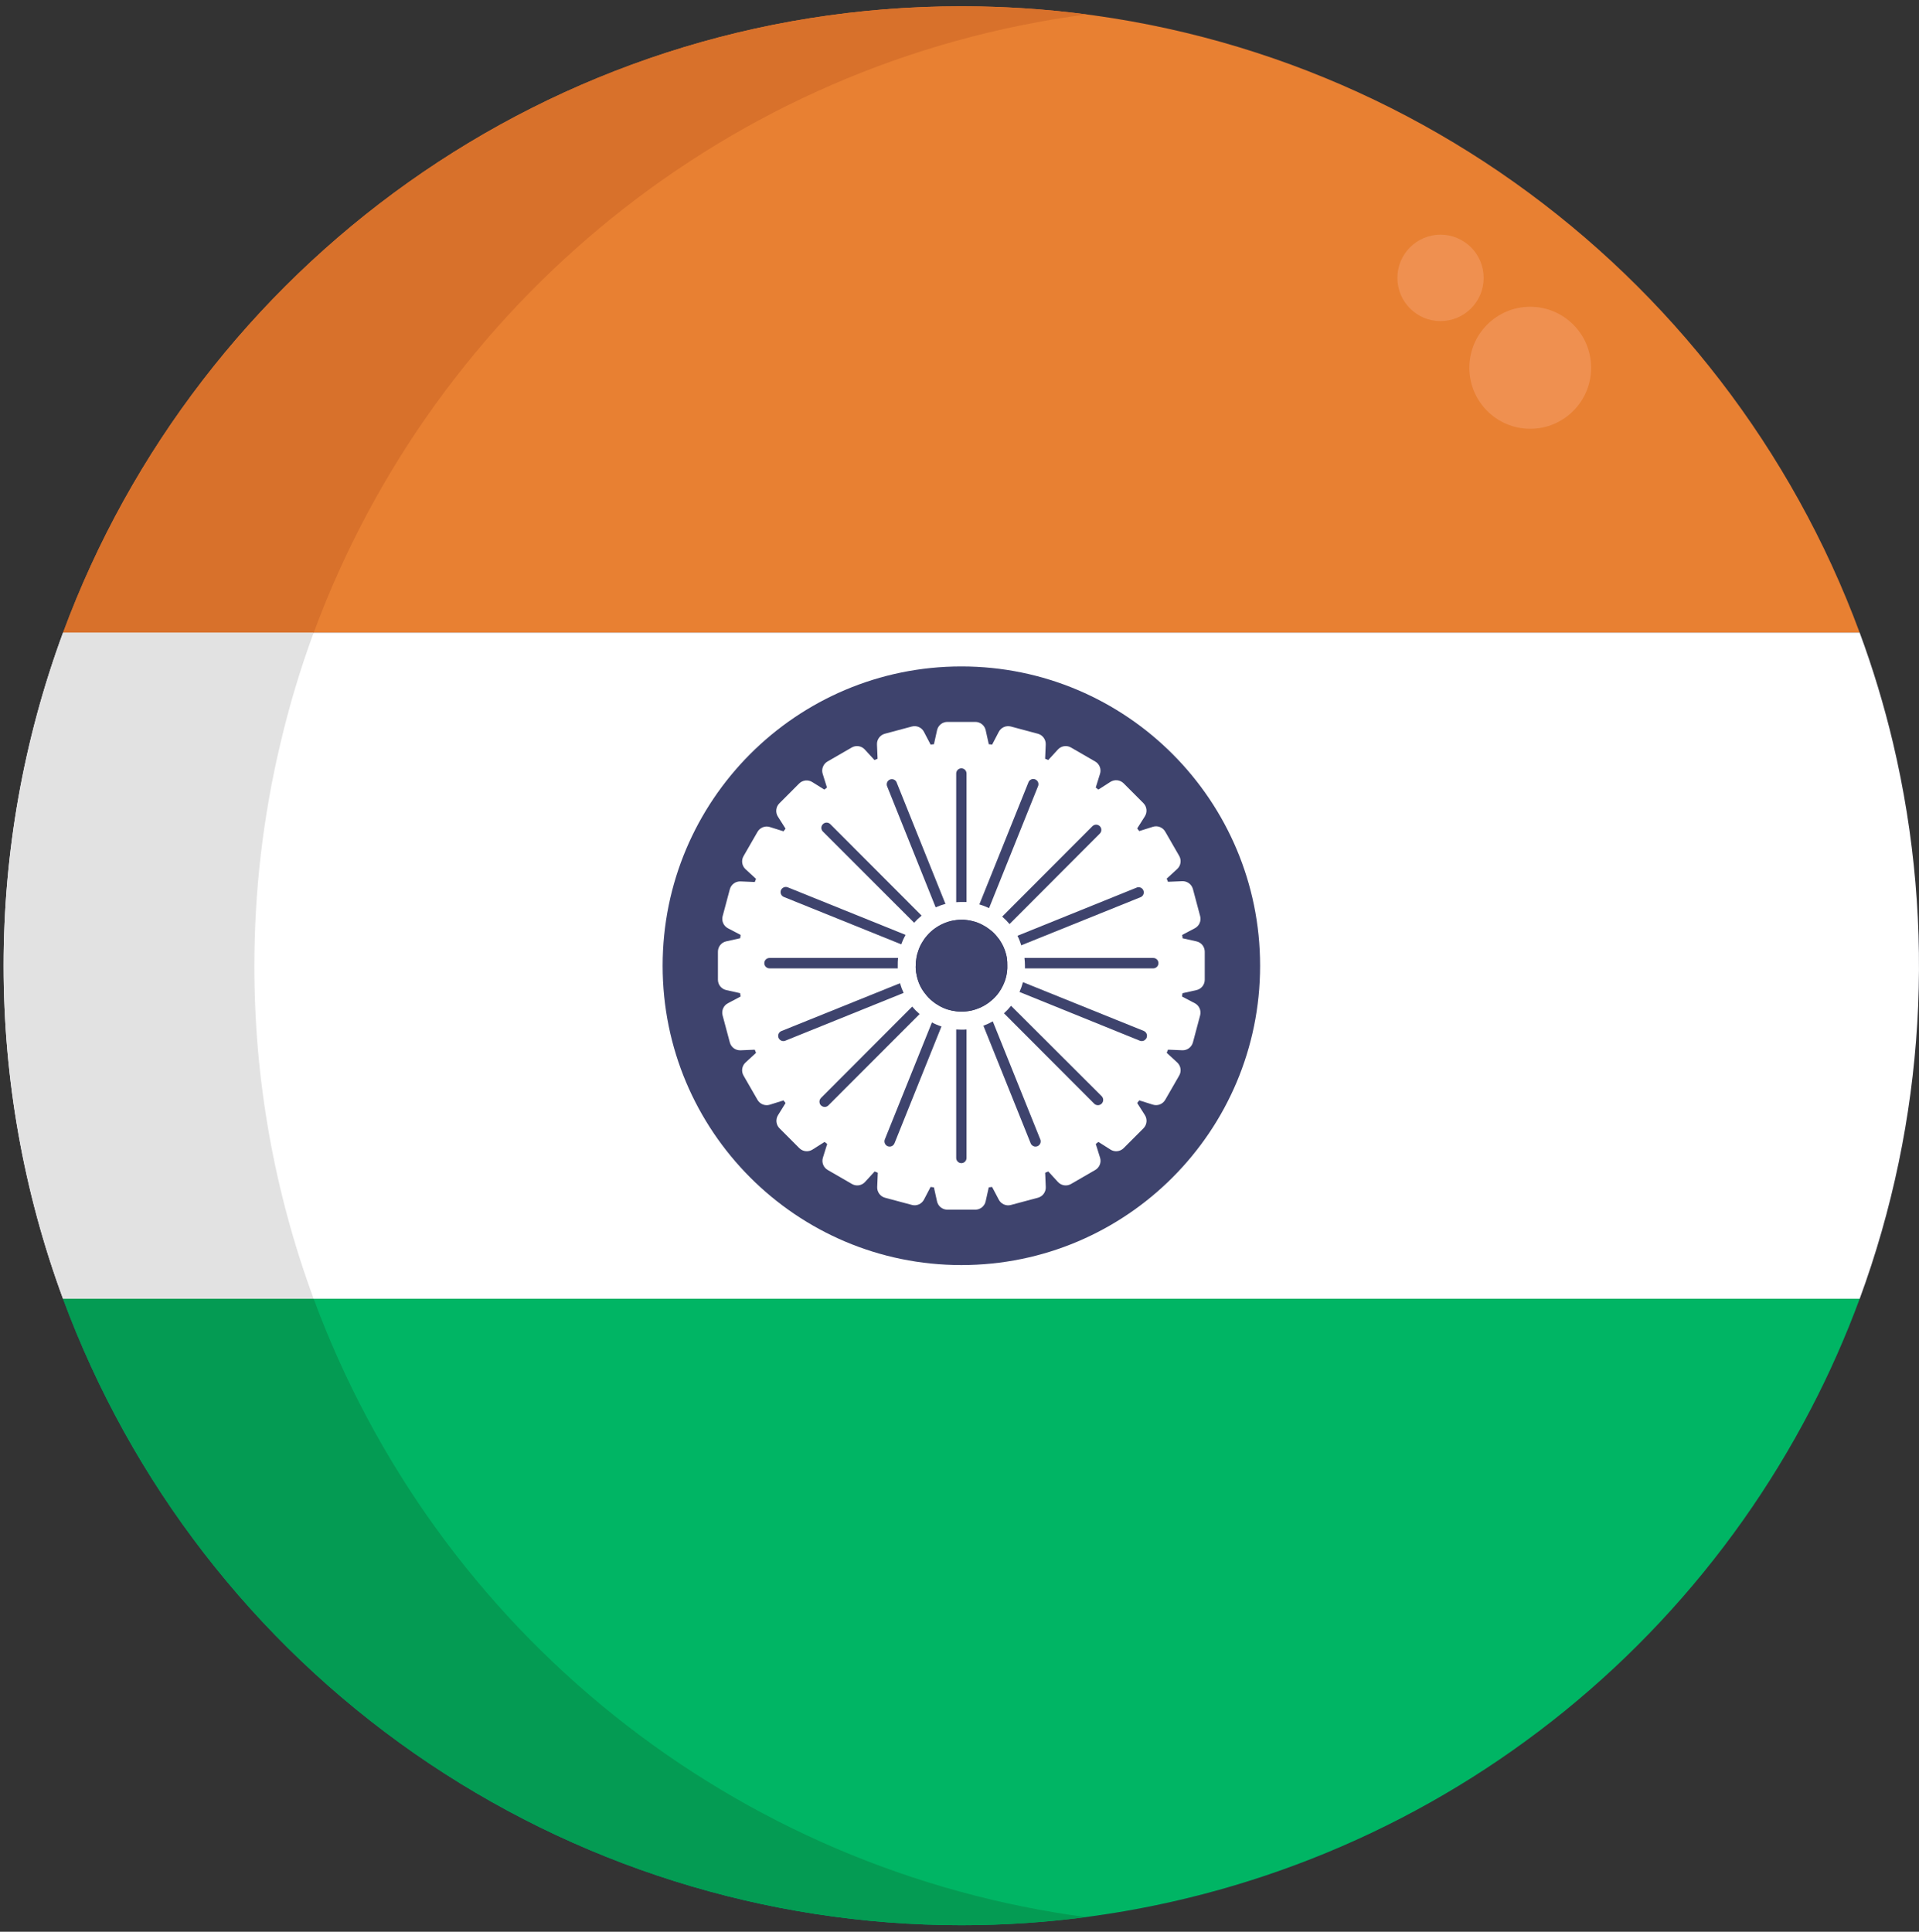 <svg width="150" height="151" viewBox="0 0 150 151" fill="none" xmlns="http://www.w3.org/2000/svg">
<rect x="0" y="0" width="150" height="151" fill="#333333" stroke="none"/>
<g clip-path="url(#clip0_1_1963)">
<path d="M75.146 150.49C116.487 150.49 150 116.912 150 75.49C150 34.069 116.487 0.49 75.146 0.49C33.806 0.49 0.292 34.069 0.292 75.49C0.292 116.912 33.806 150.49 75.146 150.49Z" fill="#27273D"/>
<path d="M145.363 49.451H4.927C15.497 20.863 42.942 0.49 75.146 0.49C107.351 0.49 134.795 20.863 145.363 49.451Z" fill="#E88032"/>
<path d="M145.363 101.526H4.927C-1.267 84.723 -1.267 66.255 4.927 49.451H145.363C146.404 52.268 147.274 55.145 147.968 58.067C151.384 72.495 150.478 87.612 145.363 101.526Z" fill="white"/>
<path d="M75.146 150.489C59.852 150.49 44.924 145.798 32.371 137.044C19.817 128.291 10.24 115.895 4.927 101.525H145.363C144.275 104.476 143.001 107.354 141.547 110.142C135.221 122.309 125.685 132.504 113.977 139.618C102.269 146.732 88.839 150.492 75.146 150.489Z" fill="#00B564"/>
<path d="M84.942 1.126C57.053 4.779 33.994 23.811 24.518 49.466H4.927C15.497 20.863 42.942 0.49 75.146 0.49C78.422 0.49 81.694 0.702 84.942 1.126Z" fill="#D8712B"/>
<path d="M19.883 75.49C19.873 84.376 21.442 93.192 24.518 101.526H4.927C-1.267 84.723 -1.267 66.255 4.927 49.451H24.518C23.482 52.268 22.617 55.145 21.93 58.067C20.57 63.775 19.883 69.622 19.883 75.49Z" fill="#E2E2E2"/>
<path d="M84.942 149.854C81.694 150.278 78.422 150.49 75.146 150.489C59.852 150.49 44.924 145.798 32.371 137.044C19.817 128.291 10.24 115.895 4.927 101.525H24.518C29.248 114.327 37.375 125.594 48.022 134.112C58.67 142.63 71.434 148.077 84.942 149.865V149.854Z" fill="#049B53"/>
<path d="M119.611 33.518C122.24 33.518 124.371 31.382 124.371 28.748C124.371 26.114 122.24 23.979 119.611 23.979C116.982 23.979 114.851 26.114 114.851 28.748C114.851 31.382 116.982 33.518 119.611 33.518Z" fill="#EF9050"/>
<path d="M112.599 25.1C114.461 25.1 115.971 23.587 115.971 21.722C115.971 19.856 114.461 18.344 112.599 18.344C110.737 18.344 109.228 19.856 109.228 21.722C109.228 23.587 110.737 25.1 112.599 25.1Z" fill="#EF9050"/>
<path d="M75.146 98.887C88.043 98.887 98.497 88.412 98.497 75.49C98.497 62.569 88.043 52.094 75.146 52.094C62.25 52.094 51.795 62.569 51.795 75.49C51.795 88.412 62.25 98.887 75.146 98.887Z" fill="#3E436D"/>
<path d="M93.526 73.586L92.436 73.343C92.436 73.255 92.415 73.167 92.403 73.082L93.392 72.561C93.559 72.474 93.692 72.333 93.768 72.16C93.844 71.987 93.859 71.794 93.81 71.611L93.246 69.496C93.197 69.314 93.087 69.153 92.935 69.041C92.783 68.93 92.598 68.873 92.409 68.881L91.295 68.928C91.263 68.846 91.231 68.764 91.196 68.682L92.015 67.929C92.154 67.802 92.246 67.63 92.274 67.444C92.303 67.257 92.267 67.067 92.172 66.903L91.079 65.005C90.985 64.841 90.838 64.715 90.662 64.647C90.487 64.579 90.293 64.573 90.114 64.63L89.05 64.964C88.997 64.894 88.942 64.826 88.889 64.759L89.488 63.812C89.589 63.653 89.633 63.463 89.612 63.275C89.592 63.087 89.508 62.912 89.374 62.778L87.83 61.231C87.697 61.098 87.522 61.014 87.334 60.993C87.147 60.972 86.958 61.016 86.798 61.117L85.854 61.721L85.649 61.56L85.982 60.493C86.04 60.313 86.034 60.12 85.966 59.944C85.897 59.768 85.771 59.62 85.608 59.526L83.713 58.431C83.55 58.336 83.36 58.3 83.174 58.329C82.988 58.358 82.817 58.449 82.69 58.589L81.939 59.409L81.693 59.31L81.74 58.193C81.748 58.005 81.691 57.819 81.579 57.666C81.468 57.514 81.308 57.404 81.126 57.355L79.015 56.79C78.833 56.742 78.641 56.757 78.469 56.833C78.297 56.909 78.156 57.042 78.07 57.209L77.55 58.205L77.289 58.173L77.047 57.08C77.007 56.896 76.905 56.73 76.758 56.612C76.611 56.494 76.428 56.429 76.24 56.43H74.053C73.864 56.429 73.681 56.494 73.534 56.612C73.388 56.73 73.286 56.896 73.246 57.08L73.003 58.173L72.743 58.205L72.222 57.209C72.136 57.041 71.995 56.908 71.822 56.832C71.65 56.756 71.457 56.741 71.275 56.79L69.164 57.355C68.982 57.404 68.822 57.514 68.71 57.666C68.598 57.819 68.542 58.005 68.55 58.193L68.597 59.31L68.351 59.409L67.599 58.589C67.472 58.449 67.302 58.358 67.116 58.329C66.929 58.3 66.739 58.336 66.576 58.431L64.681 59.526C64.518 59.62 64.392 59.768 64.324 59.944C64.256 60.12 64.25 60.313 64.307 60.493L64.64 61.56L64.436 61.721L63.494 61.135C63.335 61.033 63.146 60.989 62.958 61.01C62.77 61.031 62.595 61.115 62.462 61.249L60.918 62.796C60.785 62.93 60.701 63.105 60.68 63.293C60.659 63.481 60.703 63.67 60.804 63.83L61.404 64.776C61.351 64.844 61.295 64.911 61.243 64.981L60.178 64.647C59.999 64.59 59.805 64.596 59.63 64.664C59.454 64.733 59.307 64.859 59.213 65.022L58.12 66.921C58.025 67.084 57.989 67.275 58.018 67.462C58.047 67.648 58.139 67.819 58.278 67.946L59.096 68.699C59.061 68.781 59.029 68.863 58.997 68.945L57.883 68.898C57.695 68.891 57.509 68.947 57.357 69.059C57.205 69.171 57.096 69.331 57.047 69.514L56.482 71.629C56.438 71.809 56.455 71.998 56.531 72.167C56.606 72.336 56.737 72.475 56.901 72.561L57.889 73.079C57.889 73.164 57.868 73.252 57.857 73.34L56.766 73.583C56.582 73.623 56.417 73.725 56.299 73.873C56.181 74.02 56.117 74.203 56.117 74.392V76.583C56.117 76.772 56.181 76.955 56.299 77.102C56.417 77.249 56.582 77.351 56.766 77.392L57.857 77.635C57.857 77.723 57.877 77.811 57.889 77.895L56.901 78.42C56.733 78.507 56.6 78.648 56.524 78.821C56.448 78.993 56.433 79.187 56.482 79.369L57.047 81.484C57.096 81.667 57.205 81.827 57.357 81.939C57.509 82.051 57.695 82.107 57.883 82.1L58.997 82.053C59.029 82.135 59.061 82.217 59.096 82.299L58.278 83.052C58.139 83.179 58.047 83.35 58.018 83.537C57.989 83.723 58.025 83.914 58.12 84.077L59.213 85.976C59.307 86.139 59.454 86.265 59.63 86.334C59.805 86.402 59.999 86.408 60.178 86.351L61.243 86.017C61.295 86.087 61.351 86.154 61.404 86.222L60.819 87.165C60.718 87.325 60.674 87.514 60.694 87.702C60.715 87.89 60.799 88.066 60.933 88.199L62.477 89.746C62.61 89.88 62.785 89.964 62.973 89.985C63.16 90.006 63.349 89.962 63.509 89.86L64.453 89.26L64.658 89.421L64.325 90.487C64.267 90.667 64.273 90.861 64.341 91.037C64.409 91.213 64.536 91.36 64.699 91.454L66.594 92.55C66.757 92.645 66.947 92.68 67.133 92.652C67.319 92.623 67.49 92.531 67.617 92.392L68.368 91.571L68.614 91.671L68.567 92.787C68.559 92.976 68.616 93.162 68.728 93.314C68.839 93.466 68.999 93.576 69.181 93.625L71.292 94.19C71.472 94.235 71.661 94.218 71.83 94.142C71.998 94.066 72.136 93.936 72.222 93.772L72.74 92.781L73 92.814L73.243 93.906C73.283 94.091 73.385 94.256 73.531 94.374C73.678 94.493 73.861 94.557 74.05 94.557H76.237C76.425 94.557 76.608 94.493 76.755 94.374C76.902 94.256 77.004 94.091 77.044 93.906L77.287 92.814L77.547 92.781L78.07 93.772C78.156 93.939 78.298 94.072 78.47 94.148C78.642 94.225 78.836 94.24 79.017 94.19L81.129 93.625C81.311 93.576 81.471 93.466 81.582 93.314C81.694 93.162 81.751 92.976 81.743 92.787L81.696 91.671L81.942 91.571L82.693 92.392C82.82 92.531 82.991 92.623 83.177 92.652C83.363 92.68 83.553 92.645 83.716 92.55L85.611 91.454C85.774 91.36 85.9 91.213 85.969 91.037C86.037 90.861 86.043 90.667 85.985 90.487L85.652 89.421L85.857 89.26L86.801 89.86C86.96 89.962 87.15 90.006 87.337 89.985C87.525 89.964 87.7 89.88 87.833 89.746L89.377 88.199C89.511 88.066 89.595 87.89 89.615 87.702C89.636 87.514 89.592 87.325 89.491 87.165L88.889 86.219C88.942 86.151 88.997 86.084 89.05 86.014L90.114 86.348C90.293 86.405 90.487 86.399 90.662 86.331C90.838 86.263 90.985 86.136 91.079 85.973L92.172 84.074C92.267 83.911 92.303 83.72 92.274 83.534C92.246 83.347 92.154 83.176 92.015 83.049L91.196 82.296C91.231 82.214 91.263 82.132 91.295 82.05L92.409 82.097C92.598 82.105 92.783 82.048 92.935 81.936C93.087 81.824 93.197 81.664 93.246 81.481L93.81 79.366C93.858 79.184 93.843 78.991 93.767 78.819C93.691 78.647 93.559 78.506 93.392 78.42L92.398 77.898C92.398 77.814 92.418 77.726 92.43 77.638L93.52 77.394C93.705 77.354 93.869 77.252 93.987 77.105C94.106 76.958 94.17 76.775 94.17 76.586V74.394C94.17 74.207 94.107 74.024 93.99 73.877C93.873 73.73 93.709 73.627 93.526 73.586Z" fill="white"/>
<path d="M78.737 75.489C78.742 75.558 78.742 75.626 78.737 75.694C78.731 75.883 78.708 76.07 78.666 76.254C78.609 76.52 78.521 76.779 78.403 77.024C78.307 77.23 78.191 77.426 78.058 77.61C77.898 77.826 77.714 78.023 77.508 78.196C77.377 78.314 77.235 78.42 77.085 78.513C76.856 78.66 76.611 78.779 76.354 78.867C76.099 78.963 75.832 79.025 75.561 79.052C75.293 79.087 75.022 79.087 74.754 79.052C74.541 79.03 74.33 78.988 74.126 78.926C73.865 78.85 73.616 78.742 73.383 78.603C73.207 78.505 73.041 78.391 72.886 78.264C72.674 78.093 72.484 77.896 72.321 77.678C72.173 77.497 72.046 77.301 71.941 77.092C71.819 76.848 71.728 76.59 71.669 76.324C71.617 76.119 71.587 75.909 71.579 75.697C71.573 75.629 71.573 75.56 71.579 75.492C71.58 75.288 71.597 75.084 71.631 74.883C71.659 74.7 71.706 74.52 71.769 74.347C71.851 74.088 71.967 73.84 72.114 73.611C72.212 73.442 72.328 73.283 72.459 73.137C72.636 72.93 72.838 72.745 73.058 72.586C73.478 72.281 73.957 72.068 74.465 71.962C74.567 71.944 74.663 71.93 74.757 71.918C74.851 71.906 75.023 71.894 75.161 71.894C75.298 71.894 75.433 71.894 75.564 71.918C75.725 71.933 75.885 71.962 76.041 72.006C76.306 72.07 76.561 72.168 76.801 72.299C76.997 72.397 77.182 72.516 77.354 72.653C77.573 72.815 77.77 73.005 77.938 73.219C78.061 73.359 78.169 73.511 78.26 73.673C78.399 73.906 78.51 74.155 78.59 74.414C78.641 74.568 78.679 74.726 78.704 74.886C78.731 75.086 78.742 75.287 78.737 75.489Z" fill="#3E436D"/>
<path d="M78.737 75.489C78.742 75.558 78.742 75.626 78.737 75.694C78.731 75.883 78.708 76.07 78.666 76.254C78.609 76.52 78.521 76.779 78.403 77.024C78.307 77.23 78.191 77.426 78.058 77.61C77.898 77.826 77.714 78.023 77.508 78.196C77.377 78.314 77.235 78.42 77.085 78.513C76.856 78.66 76.611 78.779 76.354 78.867C76.099 78.963 75.832 79.025 75.561 79.052C75.293 79.087 75.022 79.087 74.754 79.052C74.541 79.03 74.33 78.988 74.126 78.926C73.865 78.85 73.616 78.742 73.383 78.603C73.207 78.505 73.041 78.391 72.886 78.264C72.674 78.093 72.484 77.896 72.321 77.678C72.173 77.497 72.046 77.301 71.941 77.092C71.819 76.848 71.728 76.59 71.669 76.324C71.617 76.119 71.587 75.909 71.579 75.697C71.573 75.629 71.573 75.56 71.579 75.492C71.58 75.288 71.597 75.084 71.631 74.883C71.659 74.7 71.706 74.52 71.769 74.347C71.851 74.088 71.967 73.84 72.114 73.611C72.212 73.442 72.328 73.283 72.459 73.137C72.636 72.93 72.838 72.745 73.058 72.586C73.478 72.281 73.957 72.068 74.465 71.962C74.567 71.944 74.663 71.93 74.757 71.918C74.851 71.906 75.023 71.894 75.161 71.894C75.298 71.894 75.433 71.894 75.564 71.918C75.725 71.933 75.885 71.962 76.041 72.006C76.306 72.07 76.561 72.168 76.801 72.299C76.997 72.397 77.182 72.516 77.354 72.653C77.573 72.815 77.77 73.005 77.938 73.219C78.061 73.359 78.169 73.511 78.26 73.673C78.399 73.906 78.51 74.155 78.59 74.414C78.641 74.568 78.679 74.726 78.704 74.886C78.731 75.086 78.742 75.287 78.737 75.489Z" fill="#3E436D"/>
<path d="M70.175 75.695H60.149C60.041 75.695 59.938 75.652 59.861 75.576C59.785 75.5 59.742 75.396 59.742 75.288C59.742 75.18 59.785 75.076 59.861 75C59.938 74.924 60.041 74.881 60.149 74.881H70.199C70.179 75.083 70.171 75.287 70.175 75.49V75.695Z" fill="#3E436D"/>
<path d="M70.631 77.614L61.383 81.35C61.335 81.368 61.285 81.378 61.233 81.379C61.139 81.379 61.047 81.346 60.974 81.286C60.902 81.226 60.852 81.142 60.834 81.049C60.816 80.956 60.831 80.86 60.876 80.777C60.921 80.694 60.994 80.629 61.081 80.594L70.35 76.856C70.424 77.115 70.518 77.369 70.631 77.614Z" fill="#3E436D"/>
<path d="M61.044 69.584C61.085 69.484 61.164 69.405 61.263 69.363C61.361 69.321 61.473 69.319 61.573 69.358L70.783 73.076C70.65 73.313 70.538 73.561 70.447 73.817L61.272 70.114C61.172 70.073 61.092 69.995 61.049 69.896C61.006 69.796 61.004 69.684 61.044 69.584Z" fill="#3E436D"/>
<path d="M71.882 79.267L64.754 86.403C64.716 86.442 64.67 86.474 64.62 86.495C64.57 86.516 64.516 86.526 64.461 86.526C64.381 86.526 64.302 86.502 64.235 86.458C64.168 86.413 64.115 86.35 64.084 86.275C64.053 86.201 64.044 86.119 64.059 86.039C64.074 85.96 64.113 85.887 64.169 85.829L71.301 78.684C71.478 78.894 71.672 79.089 71.882 79.267Z" fill="#3E436D"/>
<path d="M64.327 65.004C64.287 64.966 64.255 64.921 64.234 64.87C64.212 64.82 64.2 64.766 64.2 64.711C64.2 64.656 64.212 64.602 64.234 64.551C64.255 64.501 64.287 64.455 64.327 64.418C64.403 64.343 64.506 64.301 64.612 64.301C64.719 64.301 64.821 64.343 64.897 64.418L72.038 71.572C71.828 71.742 71.633 71.928 71.453 72.129L64.327 65.004Z" fill="#3E436D"/>
<path d="M72.845 79.92C73.083 80.049 73.332 80.155 73.59 80.236L69.918 89.371C69.886 89.446 69.834 89.511 69.766 89.556C69.698 89.602 69.619 89.626 69.538 89.626C69.486 89.624 69.434 89.615 69.385 89.597C69.286 89.555 69.207 89.475 69.166 89.376C69.124 89.276 69.123 89.164 69.163 89.064L72.845 79.92Z" fill="#3E436D"/>
<path d="M69.353 61.492C69.328 61.441 69.314 61.386 69.311 61.33C69.309 61.274 69.318 61.218 69.338 61.165C69.358 61.113 69.389 61.065 69.428 61.025C69.468 60.986 69.515 60.954 69.567 60.934C69.62 60.913 69.676 60.904 69.732 60.907C69.788 60.909 69.843 60.923 69.893 60.948C69.943 60.973 69.988 61.008 70.024 61.051C70.06 61.094 70.087 61.145 70.102 61.199L73.903 70.659C73.641 70.724 73.384 70.814 73.137 70.925L69.353 61.492Z" fill="#3E436D"/>
<path d="M75.146 70.509C75.008 70.509 74.874 70.509 74.742 70.523V60.463C74.742 60.356 74.785 60.253 74.861 60.177C74.936 60.101 75.039 60.059 75.146 60.059C75.253 60.059 75.356 60.101 75.431 60.177C75.507 60.253 75.549 60.356 75.549 60.463V70.509C75.418 70.509 75.283 70.509 75.146 70.509Z" fill="#3E436D"/>
<path d="M75.146 80.485C75.283 80.485 75.418 80.485 75.549 80.471V90.517C75.549 90.624 75.507 90.727 75.431 90.802C75.356 90.878 75.253 90.921 75.146 90.921C75.039 90.921 74.936 90.878 74.861 90.802C74.785 90.727 74.742 90.624 74.742 90.517V80.471C74.874 80.471 75.008 80.485 75.146 80.485Z" fill="#3E436D"/>
<path d="M77.31 70.987C77.066 70.869 76.812 70.771 76.552 70.694L80.374 61.19C80.389 61.135 80.416 61.084 80.452 61.041C80.488 60.997 80.533 60.961 80.584 60.936C80.634 60.91 80.69 60.896 80.746 60.893C80.803 60.89 80.859 60.9 80.912 60.92C80.965 60.941 81.013 60.972 81.053 61.012C81.093 61.052 81.124 61.101 81.145 61.154C81.165 61.207 81.174 61.263 81.171 61.32C81.169 61.377 81.154 61.432 81.129 61.483L77.31 70.987Z" fill="#3E436D"/>
<path d="M81.316 89.064C81.336 89.113 81.347 89.167 81.346 89.221C81.346 89.274 81.335 89.328 81.314 89.377C81.293 89.427 81.263 89.472 81.224 89.509C81.186 89.547 81.141 89.577 81.091 89.597C81.042 89.615 80.991 89.625 80.939 89.626C80.858 89.626 80.779 89.601 80.713 89.556C80.646 89.51 80.594 89.446 80.564 89.371L76.868 80.178C77.122 80.086 77.368 79.972 77.602 79.838L81.316 89.064Z" fill="#3E436D"/>
<path d="M78.336 71.649L85.395 64.577C85.472 64.501 85.577 64.46 85.685 64.461C85.793 64.462 85.897 64.507 85.972 64.585C86.048 64.662 86.09 64.767 86.088 64.875C86.087 64.984 86.042 65.087 85.965 65.163L78.912 72.232C78.737 72.022 78.544 71.827 78.336 71.649Z" fill="#3E436D"/>
<path d="M86.111 85.685C86.188 85.762 86.232 85.868 86.232 85.978C86.232 86.087 86.188 86.193 86.111 86.27C86.033 86.348 85.928 86.392 85.818 86.392C85.709 86.392 85.604 86.348 85.526 86.27L78.476 79.207C78.677 79.027 78.862 78.831 79.032 78.621L86.111 85.685Z" fill="#3E436D"/>
<path d="M79.532 73.147L88.889 69.365C88.986 69.337 89.09 69.347 89.18 69.393C89.27 69.438 89.341 69.515 89.377 69.61C89.414 69.704 89.414 69.809 89.378 69.903C89.341 69.998 89.271 70.075 89.181 70.121L79.824 73.894C79.75 73.636 79.652 73.386 79.532 73.147Z" fill="#3E436D"/>
<path d="M89.623 81.123C89.592 81.198 89.54 81.261 89.473 81.306C89.407 81.352 89.329 81.377 89.248 81.378C89.195 81.377 89.143 81.367 89.093 81.349L79.69 77.54C79.8 77.293 79.891 77.037 79.962 76.775L89.4 80.584C89.45 80.605 89.496 80.635 89.534 80.673C89.573 80.711 89.603 80.757 89.624 80.807C89.644 80.857 89.655 80.911 89.655 80.965C89.654 81.019 89.644 81.073 89.623 81.123Z" fill="#3E436D"/>
<path d="M90.552 75.285C90.552 75.394 90.509 75.499 90.432 75.576C90.355 75.653 90.251 75.696 90.143 75.696H80.116C80.116 75.628 80.116 75.558 80.116 75.491C80.116 75.287 80.103 75.084 80.078 74.881H90.128C90.183 74.879 90.237 74.888 90.288 74.907C90.34 74.926 90.386 74.955 90.426 74.993C90.465 75.031 90.497 75.076 90.519 75.126C90.54 75.177 90.552 75.231 90.552 75.285Z" fill="#3E436D"/>
</g>
<defs>
<clipPath id="clip0_1_1963">
<rect width="150" height="150" fill="white" transform="translate(0 0.49)"/>
</clipPath>
</defs>
</svg>
